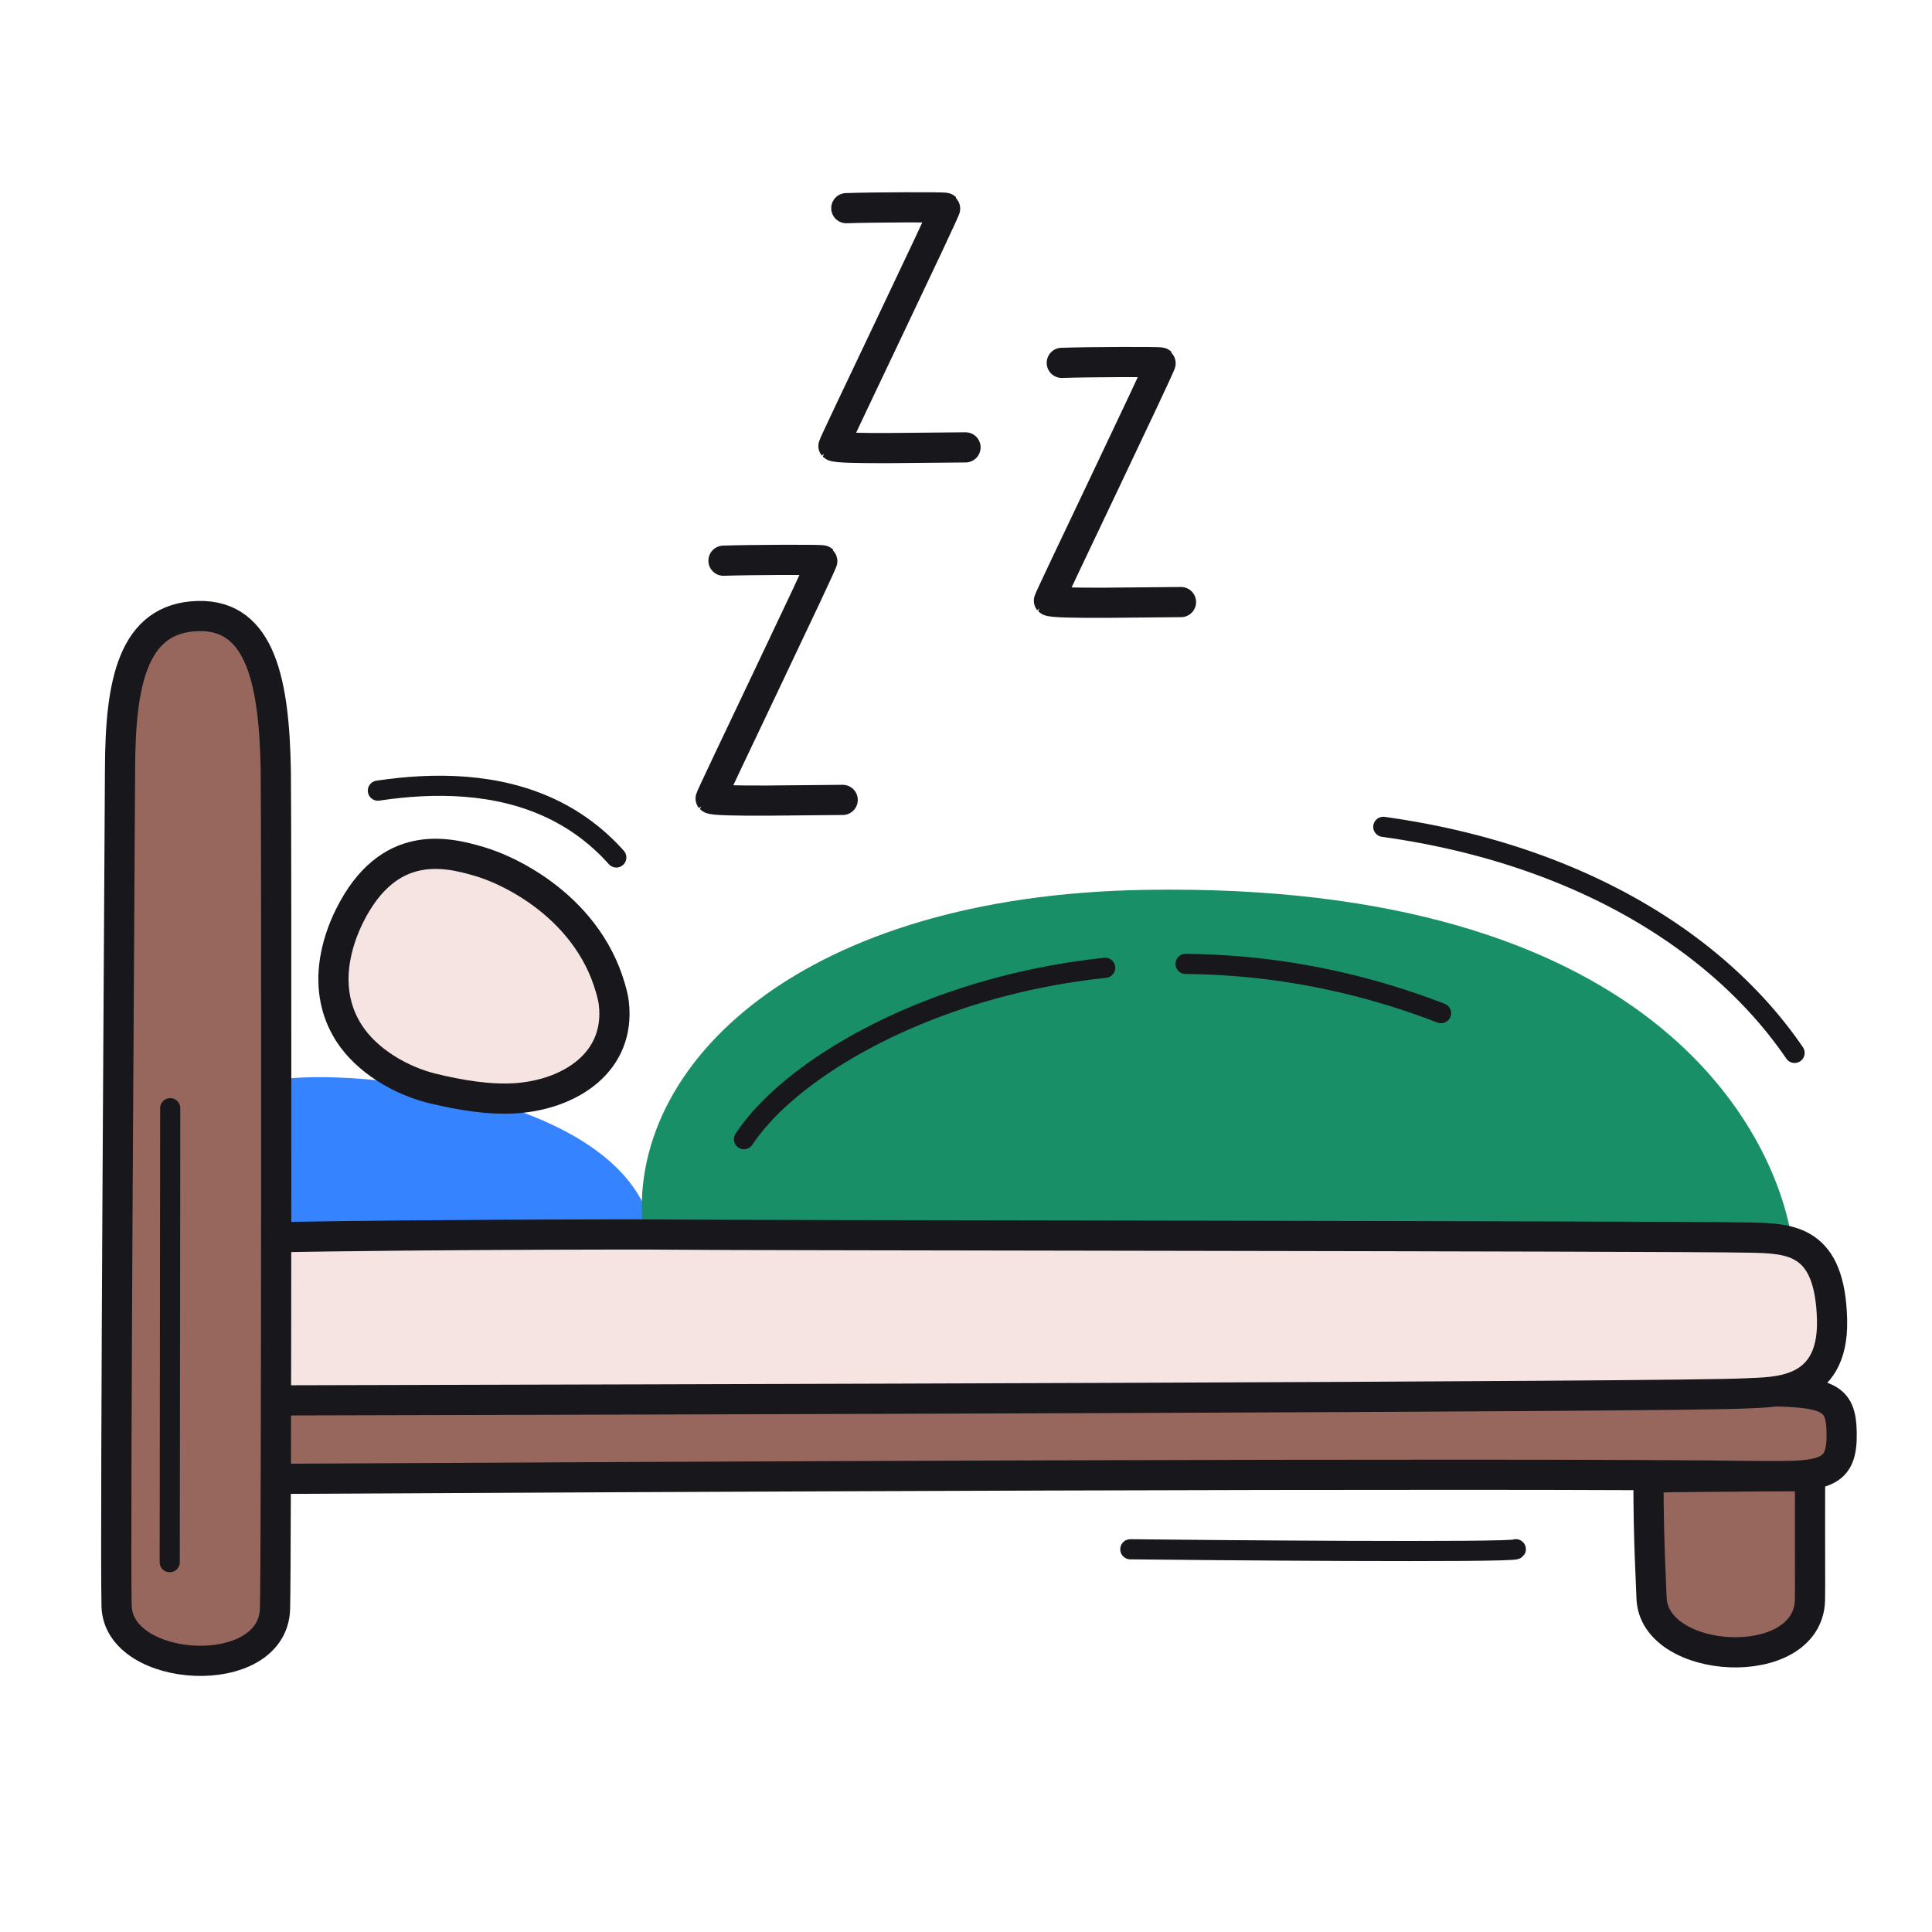 <svg xmlns="http://www.w3.org/2000/svg" width="192" height="192" style="width:100%;height:100%;transform:translate3d(0,0,0);content-visibility:visible" viewBox="0 0 192 192"><defs><clipPath id="a"><path d="M0 0h192v192H0z"/></clipPath><clipPath id="c"><path d="M0 0h192v192H0z"/></clipPath><clipPath id="b"><path d="M0 0h192v192H0z"/></clipPath></defs><g clip-path="url(#a)"><g clip-path="url(#b)" style="display:block"><g style="display:block"><path fill="#3583FF" d="M27.849 122.802c.009.819 36.493-1.141 36.493-.505-2.861-13.049-29.389-15.672-36.544-14.5-.229.038-.011 9.294.051 15.005" class="quaternary"/><path fill="none" stroke="#3583FF" stroke-linecap="round" stroke-linejoin="round" d="M27.849 122.802c.009.819 36.493-1.141 36.493-.505-2.861-13.049-29.389-15.672-36.544-14.5-.229.038-.011 9.294.051 15.005" class="quaternary"/><path fill="#3583FF" d="M27.849 122.802c.009.819 36.493-1.141 36.493-.505-2.861-13.049-29.389-15.672-36.544-14.5-.229.038-.011 9.294.051 15.005" class="quaternary"/></g><g style="display:block"><path fill="#198F67" d="M177.541 123.05c-1.711-10.308-13.563-34.983-63.784-34.116-16.94.292-29.589 4.546-37.856 10.674-8.529 6.322-12.395 14.639-11.497 22.657" class="quinary"/><path fill="none" stroke="#198F67" stroke-linecap="round" stroke-linejoin="round" d="M177.541 123.05c-1.711-10.308-13.563-34.983-63.784-34.116-16.94.292-29.589 4.546-37.856 10.674-8.529 6.322-12.395 14.639-11.497 22.657" class="quinary"/><path fill="none" stroke="#17171C" stroke-dasharray="41 8" stroke-dashoffset="-34" stroke-linecap="round" stroke-linejoin="round" stroke-width="2" d="M143.21 100.685c-14.808-5.721-29.1-5.87-40.928-3.289-13.915 3.036-24.421 9.851-28.347 15.815" class="primary"/><path fill="none" stroke="#17171C" stroke-dasharray="48 87" stroke-linecap="round" stroke-linejoin="round" stroke-width="2" d="M178.346 104.637c-8.98-13.172-27.254-22.982-52.096-23.294-29.248-.367-43.75 5.782-58.902 15.896-4.973-18.364-18.473-20.364-29.796-18.665" class="primary"/></g><g style="display:block"><path fill="#97675D" d="M28.61 146.963c31.364-.17 121.29-.632 146.214-.271 6.598.096 8.296-.2 8.196-4.381-.083-3.419-1.186-4.07-8.463-4.055-2.856 0-154.915.758-158.234.88-5.831.212-6.486 7.73 1.405 7.885.086.002 4.125-.021 10.882-.058" class="secondary"/><path fill="none" stroke="#17171C" stroke-linecap="round" stroke-linejoin="round" stroke-width="3" d="M28.61 146.963c31.364-.17 121.29-.632 146.214-.271 6.598.096 8.296-.2 8.196-4.381q0 0 0 0c-.083-3.419-1.186-4.07-8.463-4.055-2.856 0-154.915.758-158.234.88-5.831.212-6.486 7.73 1.405 7.885.086.002 4.125-.021 10.882-.058" class="primary"/><path fill="#F5E4E2" d="M29.838 139.163c30.516-.072 137.467-.325 143.691-.693 2.638-.156 8.725.234 8.539-7.314-.196-7.925-4.041-8.082-8.164-8.166-8.079-.165-102.756-.218-106.531-.292-2.876-.056-35.252.01-45.024.402-10.571.424-10.875 16.122-.393 16.083.724-.003 3.523-.009 7.882-.02" class="tertiary"/><path fill="none" stroke="#17171C" stroke-linecap="round" stroke-linejoin="round" stroke-width="3" d="M29.838 139.163c30.516-.072 137.467-.325 143.691-.693 2.638-.156 8.725.234 8.539-7.314q0 0 0 0c-.196-7.925-4.041-8.082-8.164-8.166-8.079-.165-102.756-.218-106.531-.292-2.876-.056-35.252.01-45.024.402-10.571.424-10.875 16.122-.393 16.083.724-.003 3.523-.009 7.882-.02" class="primary"/><path fill="#97675D" d="M19.705 61.221c-6.586.159-7.752 6.781-7.776 15.219-.016 5.469-.51 76.526-.343 83.161.169 6.76 15.487 7.653 15.745.307.138-3.91.155-78.355.078-83.215-.138-8.75-1.444-15.624-7.704-15.472" class="secondary"/><path fill="#97675D" d="M19.705 61.221c-6.586.159-7.752 6.781-7.776 15.219-.016 5.469-.51 76.526-.343 83.161.169 6.76 15.487 7.653 15.745.307.138-3.91.155-78.355.078-83.215-.138-8.75-1.444-15.624-7.704-15.472" class="secondary"/><path fill="none" stroke="#17171C" stroke-linecap="round" stroke-linejoin="round" stroke-width="3" d="M19.705 61.221c-6.586.159-7.752 6.781-7.776 15.219-.016 5.469-.51 76.526-.343 83.161.169 6.76 15.487 7.653 15.745.307.138-3.91.155-78.355.078-83.215-.138-8.75-1.444-15.624-7.704-15.472" class="primary"/><path fill="#97675D" d="M172.273 146.743c-4.129.032-8.446.023-8.447.208-.014 6.132.265 10.371.301 11.804.169 6.76 15.487 7.653 15.745.307.031-.891-.008-5.645.011-12.202.001-.232-3.717-.148-7.61-.117" class="secondary"/><path fill="#97675D" d="M172.273 146.743c-4.129.032-8.446.023-8.447.208-.014 6.132.265 10.371.301 11.804.169 6.76 15.487 7.653 15.745.307.031-.891-.008-5.645.011-12.202.001-.232-3.717-.148-7.61-.117" class="secondary"/><path fill="none" stroke="#17171C" stroke-linecap="round" stroke-linejoin="round" stroke-width="3" d="M172.273 146.743c-4.129.032-8.446.023-8.447.208-.014 6.132.265 10.371.301 11.804.169 6.76 15.487 7.653 15.745.307.031-.891-.008-5.645.011-12.202.001-.232-3.717-.148-7.61-.117" class="primary"/></g><path fill="none" stroke="#17171C" stroke-linecap="round" stroke-linejoin="round" stroke-width="2" d="M-.024 22.559c0-9.713.048-35.403.048-45.118" class="primary" style="display:block" transform="translate(16.892 132.689)"/><path fill="none" stroke="#17171C" stroke-linecap="round" stroke-linejoin="round" stroke-width="2" d="M-19.155-.084c6.431.079 38.069.354 38.31-.007" class="primary" style="display:block" transform="translate(131.485 154.049)"/><g style="display:block"><path fill="#F5E4E2" d="M34.662 102.637c-2.794-4.395-1.119-9.235.09-11.652 3.863-7.725 9.632-6.331 12.892-5.37 1.373.405 3.254 1.205 5.183 2.458 2.83 1.839 5.76 4.653 7.329 8.622.324.819.752 2.164.849 3.022.662 5.84-4.314 8.995-9.574 9.413-2.747.218-5.827-.321-8.488-.971-3.067-.749-6.499-2.72-8.281-5.522" class="tertiary"/><path fill="#F5E4E2" d="M34.662 102.637c-2.794-4.395-1.119-9.235.09-11.652 3.863-7.725 9.632-6.331 12.892-5.37 1.373.405 3.254 1.205 5.183 2.458 2.83 1.839 5.76 4.653 7.329 8.622.324.819.752 2.164.849 3.022.662 5.84-4.314 8.995-9.574 9.413-2.747.218-5.827-.321-8.488-.971-3.067-.749-6.499-2.72-8.281-5.522" class="tertiary"/><path fill="none" stroke="#17171C" stroke-linecap="round" stroke-linejoin="round" stroke-width="3.001" d="M34.662 102.637c-2.794-4.395-1.119-9.235.09-11.652 3.863-7.725 9.632-6.331 12.892-5.37 1.373.405 3.254 1.205 5.183 2.458 2.83 1.839 5.76 4.653 7.329 8.622.324.819.752 2.164.849 3.022.662 5.84-4.314 8.995-9.574 9.413-2.747.218-5.827-.321-8.488-.971-3.067-.749-6.499-2.72-8.281-5.522" class="primary"/></g><path fill="none" class="primary" style="display:none"/><path fill="none" class="primary" style="display:none"/><path fill="none" class="primary" style="display:none"/><path fill="none" stroke="#17171C" stroke-linecap="round" stroke-linejoin="round" stroke-width="2.999" d="M6.562 11.893c-2.803 0-12.758.23-13.124-.137-.069-.069 11.231-23.554 11.118-23.667-.09-.09-7.346-.056-9.841.032" class="primary" style="display:block" transform="translate(110.804 47.94)"/><path fill="none" stroke="#17171C" stroke-linecap="round" stroke-linejoin="round" stroke-width="2.999" d="M6.562 11.893c-2.803 0-12.758.23-13.124-.137-.069-.069 11.231-23.554 11.118-23.667-.09-.09-7.346-.056-9.841.032" class="primary" style="display:block" transform="translate(89.39 32.566)"/><path fill="none" stroke="#17171C" stroke-linecap="round" stroke-linejoin="round" stroke-width="2.999" d="M6.562 11.893c-2.803 0-12.758.23-13.124-.137-.069-.069 11.231-23.554 11.118-23.667-.09-.09-7.346-.056-9.841.032" class="primary" style="display:block" transform="translate(77.184 67.6)"/></g><g clip-path="url(#c)" style="display:none"><g style="display:block"><path fill="#3583FF" d="M27.974 121.927c.776.698 36.368-.266 36.368.37-2.861-13.049-29.389-15.672-36.544-14.5-.229.038.202 14.328.176 14.13" class="quaternary"/><path fill="none" stroke="#3583FF" stroke-linecap="round" stroke-linejoin="round" d="M27.974 121.927c.776.698 36.368-.266 36.368.37-2.861-13.049-29.389-15.672-36.544-14.5-.229.038.202 14.328.176 14.13" class="quaternary"/></g><g style="display:block"><path fill="#97675D" d="M27.627 146.969c30.423-.166 122.007-.642 147.197-.277 6.598.096 8.296-.2 8.196-4.381-.083-3.419-1.186-4.07-8.463-4.055-2.42 0-111.962.544-147.373.785" class="secondary"/><path fill="none" stroke="#17171C" stroke-linecap="round" stroke-linejoin="round" stroke-width="3" d="M27.627 146.969c30.423-.166 122.007-.642 147.197-.277 6.598.096 8.296-.2 8.196-4.381q0 0 0 0c-.083-3.419-1.186-4.07-8.463-4.055-2.42 0-111.962.544-147.373.785" class="primary"/><path fill="none" stroke="#198F67" stroke-linecap="round" stroke-linejoin="round" d="M177.541 123.05c-1.711-10.308-13.563-34.983-63.784-34.116-16.94.292-29.589 4.546-37.856 10.674-8.529 6.322-12.395 14.639-11.497 22.657" class="quinary"/><path fill="#198F67" d="M177.541 123.05c-1.711-10.308-13.563-34.983-63.784-34.116-16.94.292-29.589 4.546-37.856 10.674-8.529 6.322-12.395 14.639-11.497 22.657" class="quinary"/><path fill="#F5E4E2" d="M28.88 139.166c29.162-.069 138.358-.324 144.649-.696 2.638-.156 8.725.234 8.539-7.314-.196-7.925-4.041-8.082-8.164-8.166-8.079-.165-102.756-.218-106.531-.292-2.373-.046-24.834-.009-38.105.225" class="tertiary"/><path fill="none" stroke="#17171C" stroke-linecap="round" stroke-linejoin="round" stroke-width="3" d="M28.88 139.166c29.162-.069 138.358-.324 144.649-.696 2.638-.156 8.725.234 8.539-7.314q0 0 0 0c-.196-7.925-4.041-8.082-8.164-8.166-8.079-.165-102.756-.218-106.531-.292-2.373-.046-24.834-.009-38.105.225" class="primary"/><path fill="#97675D" d="M19.705 61.221c-6.586.159-7.752 6.781-7.776 15.219-.016 5.469-.51 76.526-.343 83.161.169 6.76 15.487 7.653 15.745.307.138-3.91.155-78.355.078-83.215-.138-8.75-1.444-15.624-7.704-15.472" class="secondary"/><path fill="#97675D" d="M19.705 61.221c-6.586.159-7.752 6.781-7.776 15.219-.016 5.469-.51 76.526-.343 83.161.169 6.76 15.487 7.653 15.745.307.138-3.91.155-78.355.078-83.215-.138-8.75-1.444-15.624-7.704-15.472" class="secondary"/><path fill="none" stroke="#17171C" stroke-linecap="round" stroke-linejoin="round" stroke-width="3" d="M19.705 61.221c-6.586.159-7.752 6.781-7.776 15.219-.016 5.469-.51 76.526-.343 83.161.169 6.76 15.487 7.653 15.745.307.138-3.91.155-78.355.078-83.215-.138-8.75-1.444-15.624-7.704-15.472" class="primary"/><path fill="#F5E4E2" d="M34.662 102.637c-2.794-4.395-1.119-9.235.09-11.652 3.863-7.725 9.632-6.331 12.892-5.37 1.373.405 3.254 1.205 5.183 2.458 2.83 1.839 5.76 4.653 7.329 8.622.324.819.752 2.164.849 3.022.662 5.84-4.314 8.995-9.574 9.413-2.747.218-5.827-.321-8.488-.971-3.067-.749-6.499-2.72-8.281-5.522" class="tertiary"/><path fill="#F5E4E2" d="M34.662 102.637c-2.794-4.395-1.119-9.235.09-11.652 3.863-7.725 9.632-6.331 12.892-5.37 1.373.405 3.254 1.205 5.183 2.458 2.83 1.839 5.76 4.653 7.329 8.622.324.819.752 2.164.849 3.022.662 5.84-4.314 8.995-9.574 9.413-2.747.218-5.827-.321-8.488-.971-3.067-.749-6.499-2.72-8.281-5.522" class="tertiary"/><path fill="none" stroke="#17171C" stroke-linecap="round" stroke-linejoin="round" stroke-width="3.001" d="M34.662 102.637c-2.794-4.395-1.119-9.235.09-11.652 3.863-7.725 9.632-6.331 12.892-5.37 1.373.405 3.254 1.205 5.183 2.458 2.83 1.839 5.76 4.653 7.329 8.622.324.819.752 2.164.849 3.022.662 5.84-4.314 8.995-9.574 9.413-2.747.218-5.827-.321-8.488-.971-3.067-.749-6.499-2.72-8.281-5.522" class="primary"/><path fill="none" stroke="#17171C" stroke-linecap="round" stroke-linejoin="round" stroke-width="2" d="M16.868 155.248c0-9.713.048-35.403.048-45.118" class="primary"/><path fill="#97675D" d="M172.273 146.743c-4.129.032-8.446.023-8.447.208-.014 6.132.265 10.371.301 11.804.169 6.76 15.487 7.653 15.745.307.031-.891-.008-5.645.011-12.202.001-.232-3.717-.148-7.61-.117" class="secondary"/><path fill="#97675D" d="M172.273 146.743c-4.129.032-8.446.023-8.447.208-.014 6.132.265 10.371.301 11.804.169 6.76 15.487 7.653 15.745.307.031-.891-.008-5.645.011-12.202.001-.232-3.717-.148-7.61-.117" class="secondary"/><path fill="none" stroke="#17171C" stroke-linecap="round" stroke-linejoin="round" stroke-width="3" d="M172.273 146.743c-4.129.032-8.446.023-8.447.208-.014 6.132.265 10.371.301 11.804.169 6.76 15.487 7.653 15.745.307.031-.891-.008-5.645.011-12.202.001-.232-3.717-.148-7.61-.117" class="primary"/><path fill="none" stroke="#17171C" stroke-linecap="round" stroke-linejoin="round" stroke-width="2" d="M112.33 153.965c6.431.079 38.069.354 38.31-.007" class="primary"/><path fill="none" stroke="#17171C" stroke-dasharray="48 87" stroke-linecap="round" stroke-linejoin="round" stroke-width="2" d="M178.346 104.637c-8.98-13.172-27.254-22.982-52.096-23.294-29.248-.367-43.75 5.782-58.902 15.896-4.973-18.364-18.473-20.364-29.796-18.665" class="primary"/><path fill="none" stroke="#17171C" stroke-dasharray="41 8" stroke-dashoffset="-34" stroke-linecap="round" stroke-linejoin="round" stroke-width="2" d="M143.21 100.685c-32.23-12.452-62.013 1.493-69.275 12.526" class="primary"/></g><path fill="none" stroke="#17171C" stroke-linecap="round" stroke-linejoin="round" stroke-width="2.999" d="M6.562 11.893c-2.803 0-12.758.23-13.124-.137-.069-.069 11.231-23.554 11.118-23.667-.09-.09-7.346-.056-9.841.032" class="primary" style="display:block" transform="translate(77.184 67.6)"/><path fill="none" stroke="#17171C" stroke-linecap="round" stroke-linejoin="round" stroke-width="2.999" d="M6.562 11.893c-2.803 0-12.758.23-13.124-.137-.069-.069 11.231-23.554 11.118-23.667-.09-.09-7.346-.056-9.841.032" class="primary" style="display:block" transform="translate(89.39 32.566)"/><path fill="none" stroke="#17171C" stroke-linecap="round" stroke-linejoin="round" stroke-width="2.999" d="M6.562 11.893c-2.803 0-12.758.23-13.124-.137-.069-.069 11.231-23.554 11.118-23.667-.09-.09-7.346-.056-9.841.032" class="primary" style="display:block" transform="translate(110.804 47.94)"/></g></g></svg>